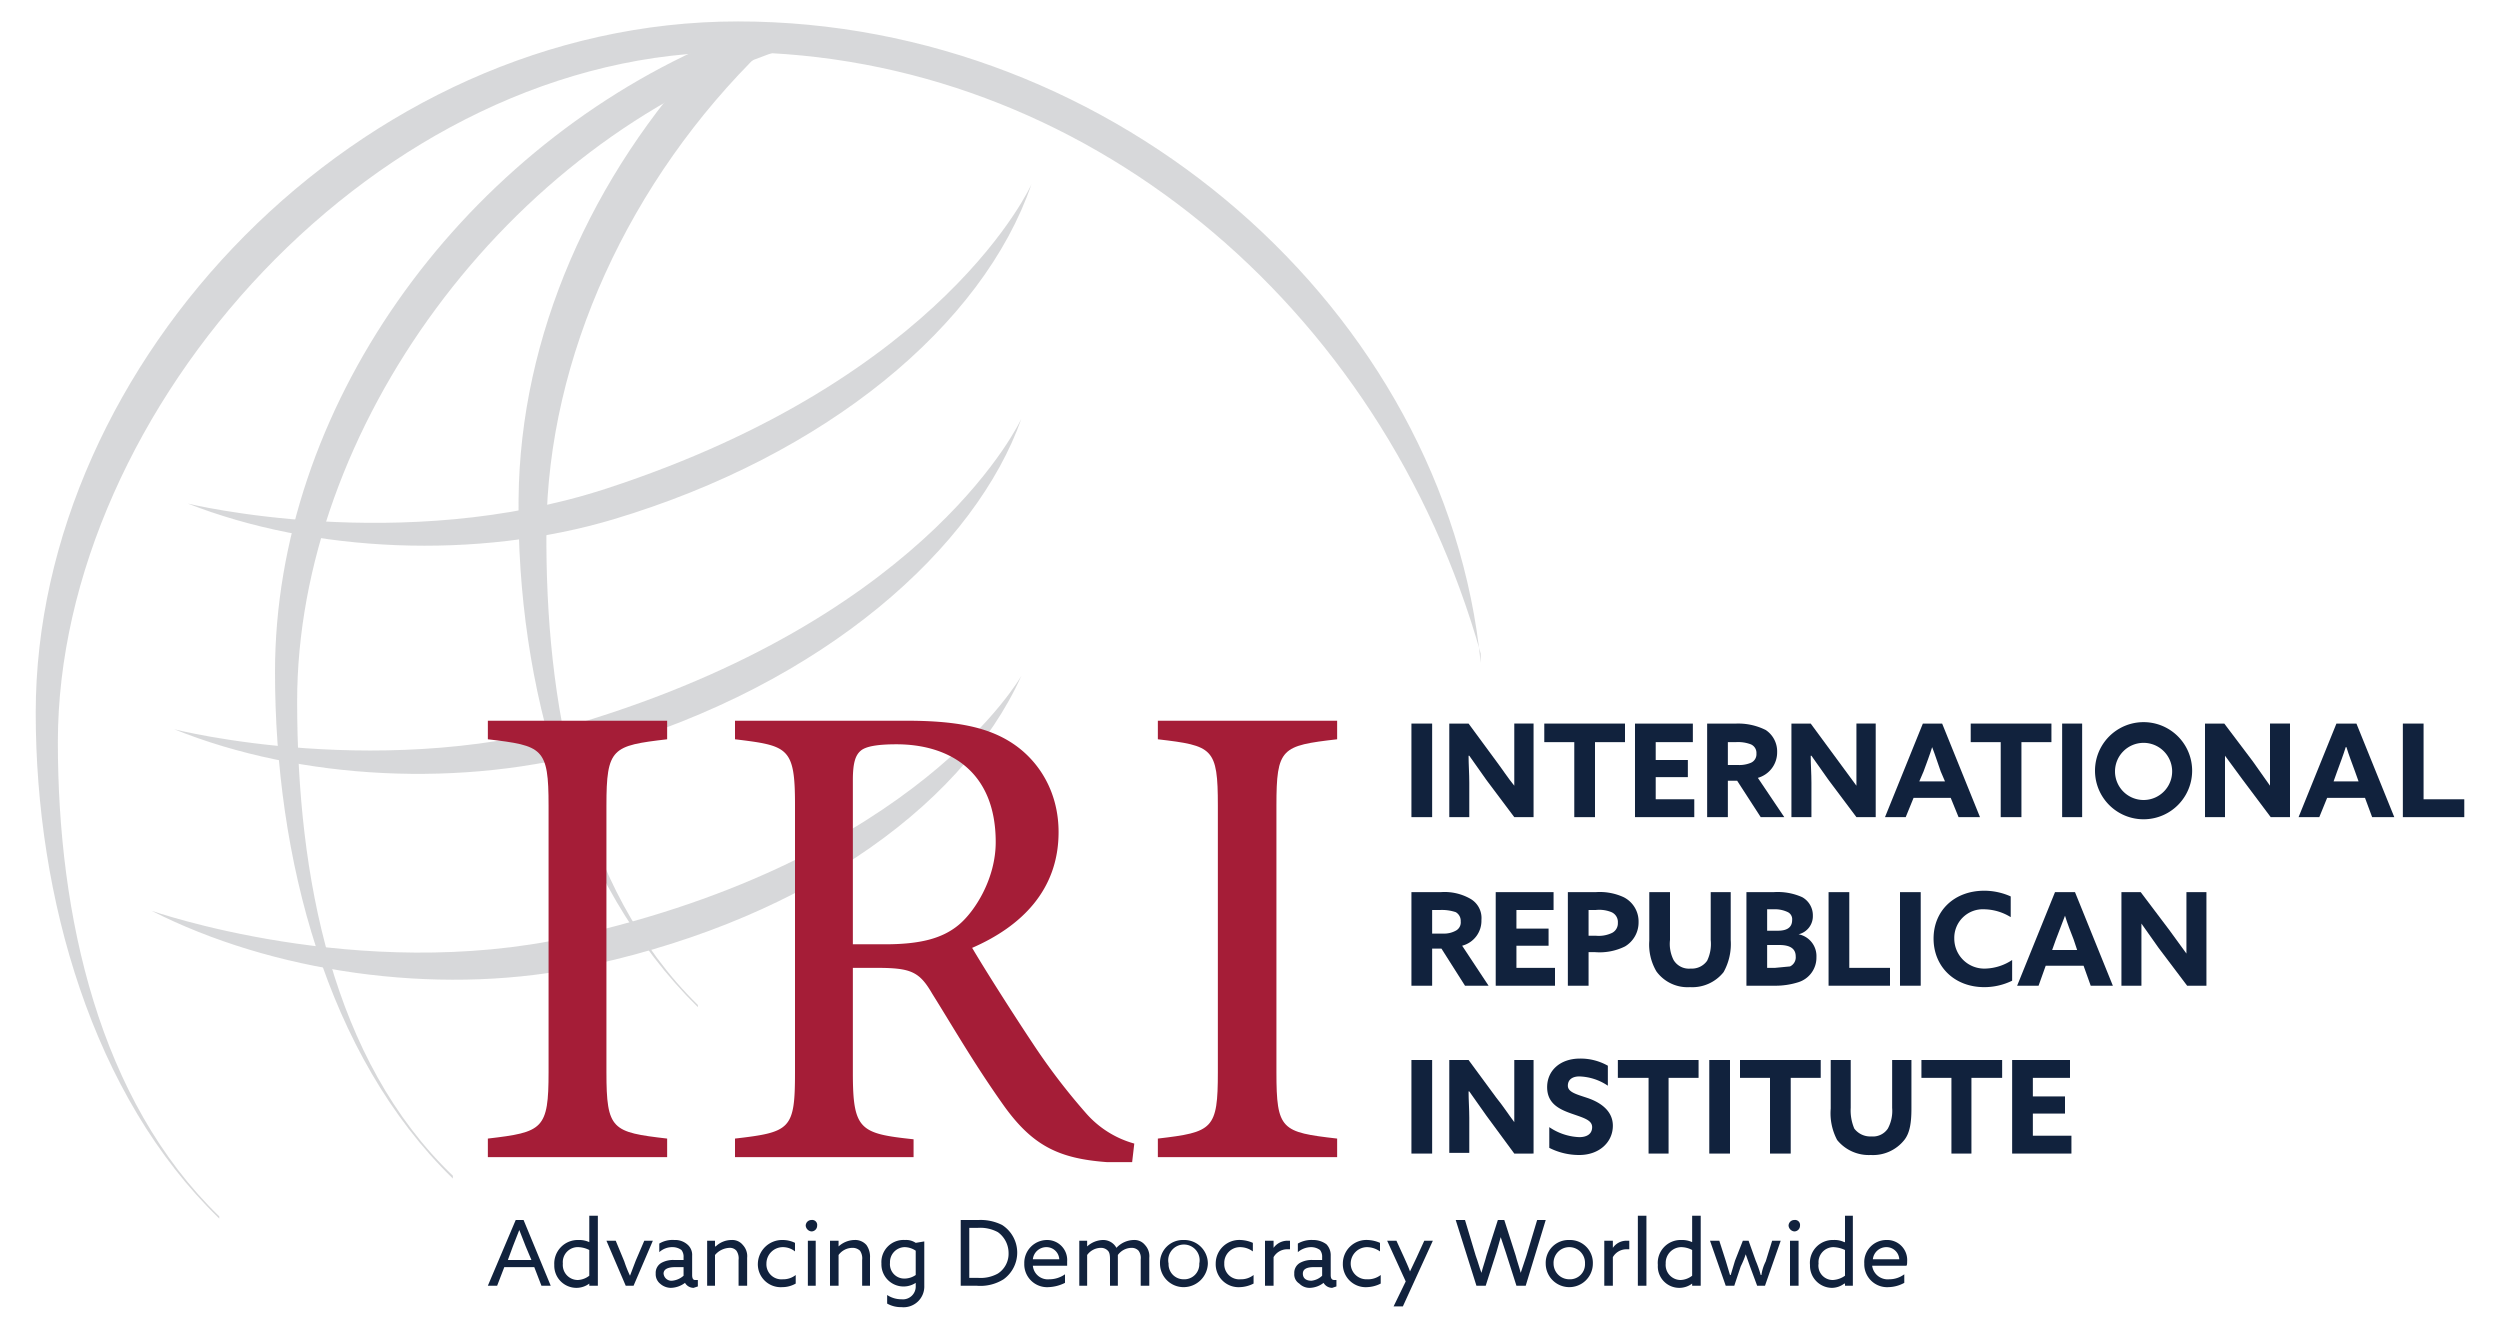 <svg xmlns="http://www.w3.org/2000/svg" xmlns:xlink="http://www.w3.org/1999/xlink" width="350" height="186" viewBox="0 0 350 186"><defs><clipPath id="a"><rect x="5" y="3" width="202.3" height="167.63" rx="1.1" fill="none"></rect></clipPath><clipPath id="b"><rect x="5" y="3" width="202.3" height="167.63" fill="none"></rect></clipPath></defs><g opacity="0.45"><g clip-path="url(#a)"><g clip-path="url(#b)"><g clip-path="url(#b)"><path d="M106.8,7C88.1,25.2,76.7,50,76.5,74.1s4.5,50.2,21.2,66.6v.3C80.1,123.7,72.3,95.8,72.6,69.9c.2-23,10.3-45.4,26.5-62.7" fill="#a7a9ac"></path><path d="M207.3,91.5c-13.8-49-55.8-83.8-104-84.2-50.2-.4-95.2,50-95.2,96.6,0,24.5,5.8,50.1,22.6,66.4v.3C13,153.5,5,125.7,5,99.8,5,50.7,50.3,3,103.3,3s99.1,40.6,104,89.8Z" fill="#a7a9ac"></path><path d="M109.3,7C70.9,20,41.6,60.1,41.6,98.2c0,24.5,4.9,50.2,21.8,66.4v.4c-17.7-17.2-24.9-45-24.9-70.9C38.5,57.3,64,21.8,99.1,6.3" fill="#a7a9ac"></path><path d="M144.4,25.8c-6.8,19.8-28.8,38-58.5,46.9-19.1,5.7-42,4.7-59.6-2.2,0,0,29.8,7.3,58.6-2.1,47.5-15.5,59.5-42.6,59.5-42.6" fill="#a7a9ac"></path><path d="M143,58.6c-6.3,17.9-27.4,37.2-58.9,46.3-19.2,5.5-42.1,4.3-59.7-2.8,0,0,29.8,7.6,58.7-1.5,47.6-15,59.9-42,59.9-42" fill="#a7a9ac"></path><path d="M143,94.6c-8.6,19.1-32.2,35-62.6,41-19.6,3.8-42.3.5-59.2-8.1,0,0,29,10.2,58.6,3.7C128.5,120.4,143,94.6,143,94.6" fill="#a7a9ac"></path></g></g></g></g><path d="M197.6,101.3h2.9v13.1h-2.9Z" fill="#11223d"></path><path d="M208.1,109.2l-2.4-3.4h-.1c0,1.2.1,2.5.1,3.8v4.8h-2.8V101.3h2.7l3.9,5.3c.9,1.2,1.6,2.3,2.5,3.4h0v-8.7h2.7v13.1H212Z" fill="#11223d"></path><path d="M220.4,103.9h-4.2v-2.6h11.3v2.6h-4.2v10.5h-2.9Z" fill="#11223d"></path><path d="M228.9,101.3H237v2.6h-5.2v2.5h4.5v2.4h-4.5v3.1h5.4v2.5h-8.3Z" fill="#11223d"></path><path d="M239,101.3h4.1a8.6,8.6,0,0,1,4.1.9,3.6,3.6,0,0,1,1.6,3.1,3.7,3.7,0,0,1-2.7,3.6l3.7,5.5h-3.3l-3.3-5.1h-1.3v5.1H239Zm4.3,5.8a4.2,4.2,0,0,0,1.8-.3,1.3,1.3,0,0,0,.8-1.3,1.3,1.3,0,0,0-.8-1.3,5.1,5.1,0,0,0-2.1-.3h-1.1v3.2Z" fill="#11223d"></path><path d="M256,109.2l-2.4-3.4h-.1c0,1.2.1,2.5.1,3.8v4.8h-2.8V101.3h2.7l3.9,5.3,2.5,3.4h0v-8.7h2.7v13.1h-2.7Z" fill="#11223d"></path><path d="M269.2,101.3h2.7l5.3,13.1h-3l-1.1-2.7h-5.2l-1.1,2.7h-2.9Zm-.5,8.1h3.6l-.6-1.4c-.4-1.1-.8-2.4-1.2-3.4h0c-.3,1-.8,2.3-1.2,3.4Z" fill="#11223d"></path><path d="M280.1,103.9h-4.2v-2.6h11.3v2.6H283v10.5h-2.9Z" fill="#11223d"></path><path d="M288.7,101.3h2.8v13.1h-2.8Z" fill="#11223d"></path><path d="M293.3,107.9a6.8,6.8,0,1,1,13.6,0,6.8,6.8,0,0,1-13.6,0Zm10.8,0a4,4,0,1,0-4,4.1A4,4,0,0,0,304.1,107.9Z" fill="#11223d"></path><path d="M314,109.2l-2.5-3.4h0v8.6h-2.8V101.3h2.7l4,5.3,2.4,3.4h0v-8.7h2.8v13.1h-2.7Z" fill="#11223d"></path><path d="M327.1,101.3h2.8l5.3,13.1h-3.1l-1-2.7h-5.3l-1.1,2.7h-2.9Zm-.4,8.1h3.5l-.5-1.4c-.4-1.1-.9-2.4-1.2-3.4h-.1c-.3,1-.8,2.3-1.2,3.4Z" fill="#11223d"></path><path d="M336.4,101.3h2.9v10.6H345v2.5h-8.6Z" fill="#11223d"></path><path d="M197.6,124.9h4.1a7.3,7.3,0,0,1,4.1.9,3.1,3.1,0,0,1,1.6,3,3.6,3.6,0,0,1-2.7,3.6l3.7,5.6h-3.3l-3.3-5.2h-1.3V138h-2.9Zm4.4,5.8a3.4,3.4,0,0,0,1.8-.4,1.3,1.3,0,0,0,.7-1.3,1.4,1.4,0,0,0-.7-1.3,6.1,6.1,0,0,0-2.2-.3h-1.1v3.3Z" fill="#11223d"></path><path d="M209.4,124.9h8.1v2.5h-5.2V130h4.5v2.4h-4.5v3.1h5.4V138h-8.3Z" fill="#11223d"></path><path d="M219.5,124.9h3.9a8,8,0,0,1,3.9.7,3.8,3.8,0,0,1,2.1,3.5,3.9,3.9,0,0,1-1.9,3.4,8,8,0,0,1-4.2.8h-.9V138h-2.9Zm3.9,6.1a4.3,4.3,0,0,0,2.3-.4,1.5,1.5,0,0,0,.8-1.4,1.5,1.5,0,0,0-.9-1.5,4.5,4.5,0,0,0-2.2-.3h-1V131Z" fill="#11223d"></path><path d="M242.3,131.6a8.1,8.1,0,0,1-1,4.5,5.6,5.6,0,0,1-4.7,2.1,5.4,5.4,0,0,1-4.7-2.2,7.4,7.4,0,0,1-1-4.3v-6.8h2.9v6.7a5,5,0,0,0,.5,2.8,2.5,2.5,0,0,0,2.4,1.2,2.6,2.6,0,0,0,2.3-1.1,5.4,5.4,0,0,0,.5-2.9v-6.7h2.8Z" fill="#11223d"></path><path d="M244.5,124.9h3.8a8.4,8.4,0,0,1,4,.7,2.9,2.9,0,0,1,1.5,2.6,2.6,2.6,0,0,1-2,2.6h0a3.1,3.1,0,0,1,2.5,3.2,3.6,3.6,0,0,1-2.5,3.5,10.6,10.6,0,0,1-3.4.5h-3.9Zm4.4,5.4c1.2,0,2-.4,2-1.5a1.1,1.1,0,0,0-.6-1.1,4.2,4.2,0,0,0-2-.4h-.9v3Zm-.4,5.2,2.1-.2a1.4,1.4,0,0,0,.8-1.4c0-1.1-.8-1.6-2.3-1.6h-1.7v3.2Z" fill="#11223d"></path><path d="M256,124.9h2.9v10.6h5.7V138H256Z" fill="#11223d"></path><path d="M266,124.9h2.9V138H266Z" fill="#11223d"></path><path d="M281.7,137.3a8.9,8.9,0,0,1-3.9.9c-4.2,0-7.1-2.9-7.1-6.8s2.9-6.7,7.1-6.7a9.1,9.1,0,0,1,3.7.8v2.9a7.3,7.3,0,0,0-3.7-1.1,4,4,0,0,0-4.2,4.1,4.2,4.2,0,0,0,4.4,4.2,7.1,7.1,0,0,0,3.7-1.2Z" fill="#11223d"></path><path d="M287.7,124.9h2.8l5.3,13.1h-3.1l-1-2.8h-5.3l-1,2.8h-3Zm-.4,8.1h3.5l-.5-1.5c-.4-1-.9-2.3-1.2-3.3h0l-1.3,3.4Z" fill="#11223d"></path><path d="M302.2,132.7l-2.4-3.4h0V138H297V124.9h2.7l4,5.3,2.4,3.3h0v-8.6h2.8V138h-2.7Z" fill="#11223d"></path><path d="M197.6,148.4h2.9v13.1h-2.9Z" fill="#11223d"></path><path d="M208.1,156.2l-2.4-3.4h-.1c0,1.2.1,2.5.1,3.7v4.9h-2.8V148.4h2.7l3.9,5.3c.9,1.1,1.6,2.2,2.5,3.4h0v-8.7h2.7v13.1H212Z" fill="#11223d"></path><path d="M216.9,157.8a8,8,0,0,0,4.2,1.4c1,0,1.8-.4,1.8-1.4s-1.2-1.3-2.9-1.9-3.4-1.4-3.4-3.7,1.8-4,4.6-4a7.8,7.8,0,0,1,3.9,1V152a7.5,7.5,0,0,0-4-1.3c-.9,0-1.6.4-1.6,1.3s1.2,1.2,2.7,1.7,3.6,1.6,3.6,3.9-1.9,4.1-4.7,4.1a9.2,9.2,0,0,1-4.2-1Z" fill="#11223d"></path><path d="M230.8,150.9h-4.3v-2.5h11.3v2.5h-4.2v10.6h-2.8Z" fill="#11223d"></path><path d="M239.3,148.4h2.9v13.1h-2.9Z" fill="#11223d"></path><path d="M247.8,150.9h-4.2v-2.5h11.3v2.5h-4.2v10.6h-2.9Z" fill="#11223d"></path><path d="M267.6,155.2c0,1.9-.2,3.4-1,4.4a5.6,5.6,0,0,1-4.7,2.1,5.7,5.7,0,0,1-4.7-2.1,8,8,0,0,1-.9-4.4v-6.8h2.8v6.7a6.5,6.5,0,0,0,.5,2.9,2.8,2.8,0,0,0,2.4,1.1,2.5,2.5,0,0,0,2.3-1.1,5.2,5.2,0,0,0,.6-2.9v-6.7h2.7Z" fill="#11223d"></path><path d="M273.2,150.9H269v-2.5h11.3v2.5H276v10.6h-2.8Z" fill="#11223d"></path><path d="M281.7,148.4h8.1v2.5h-5.2v2.6h4.5v2.4h-4.5V159H290v2.5h-8.3Z" fill="#11223d"></path><path d="M68.3,162v-2.6c7.7-.9,8.5-1.3,8.5-9.3V112.8c0-8.1-.8-8.4-8.5-9.3v-2.6H93.4v2.6c-7.7.9-8.5,1.2-8.5,9.3v37.3c0,8.1.8,8.4,8.5,9.3V162Z" fill="#a51d37"></path><path d="M158.5,162.7H155c-6.8-.5-10.5-2.3-14.6-8.1s-6.9-10.7-9.9-15.5c-1.8-3.1-3-3.6-7.8-3.6h-3.3v14.7c0,8,1,8.5,8.5,9.3V162h-25v-2.6c7.8-.9,8.4-1.3,8.4-9.3V112.6c0-8-1-8.2-8.4-9.1v-2.6h23.9c6.8,0,11.4.8,15,3.2s6.4,6.7,6.4,12.4c0,8.1-5.2,13.2-12.1,16.2,1.7,2.9,5.7,9.2,8.5,13.4a88.6,88.6,0,0,0,7.4,9.7,13.9,13.9,0,0,0,6.8,4.3Zm-34.6-30.5c4.9,0,8-.8,10.3-2.7s5.2-6.5,5.2-11.6c0-10.1-6.7-13.7-13.9-13.7-2.7,0-4.3.3-5,.9s-1.1,1.6-1.1,4.1v23Z" fill="#a51d37"></path><path d="M162.1,162v-2.6c7.7-.9,8.4-1.3,8.4-9.3V112.8c0-8.1-.7-8.4-8.4-9.3v-2.6h25.1v2.6c-7.8.9-8.5,1.2-8.5,9.3v37.3c0,8.1.7,8.4,8.5,9.3V162Z" fill="#a51d37"></path><path d="M72.2,170.8h1.1l3.8,9.2H75.8l-1-2.6H70.6l-1,2.6H68.3Zm-1.1,5.6h3.3l-.8-1.9-.9-2.3h0l-.9,2.3Z" fill="#11223d"></path><path d="M81,173.6a3.3,3.3,0,0,1,1.5.3h0v-3.7h1.2V180H82.5v-.3h0a3,3,0,0,1-1.8.6,3.1,3.1,0,0,1-3.1-3.2A3.3,3.3,0,0,1,81,173.6Zm-.1,5.6a2.8,2.8,0,0,0,1.6-.6V175a3.7,3.7,0,0,0-1.5-.4,2.1,2.1,0,0,0-2.2,2.3A2.1,2.1,0,0,0,80.9,179.2Z" fill="#11223d"></path><path d="M84.9,173.7h1.3l1.2,2.9a16.7,16.7,0,0,0,.8,2h0l.8-2.1,1.2-2.8h1.2L88.7,180H87.6Z" fill="#11223d"></path><path d="M92.4,179.7a1.7,1.7,0,0,1-.6-1.4,1.6,1.6,0,0,1,.8-1.5,3.4,3.4,0,0,1,1.8-.4h1.3V176a1.5,1.5,0,0,0-.3-1,2.1,2.1,0,0,0-1.2-.4,2.7,2.7,0,0,0-1.9.7v-1.2a3.6,3.6,0,0,1,2.1-.5,2.6,2.6,0,0,1,1.8.6,1.9,1.9,0,0,1,.7,1.6v2.7c0,.4.1.7.4.7h.4v.9l-.6.2a1.4,1.4,0,0,1-1.2-.7h0a3.4,3.4,0,0,1-2,.7A2.3,2.3,0,0,1,92.4,179.7Zm3.3-1.1v-1.2H94.5c-.8,0-1.6.2-1.6.9a1.1,1.1,0,0,0,1.2,1A2.8,2.8,0,0,0,95.7,178.6Z" fill="#11223d"></path><path d="M99,173.7h1.1v.8h.1a3.2,3.2,0,0,1,2.2-.9,1.9,1.9,0,0,1,1.6.7,2.3,2.3,0,0,1,.6,1.8V180h-1.2v-3.6a1.9,1.9,0,0,0-.3-1.3,1.2,1.2,0,0,0-1-.4,2.8,2.8,0,0,0-2,1V180H99Z" fill="#11223d"></path><path d="M111.4,179.7a3.8,3.8,0,0,1-1.9.5,3.2,3.2,0,0,1-3.4-3.3,3.4,3.4,0,0,1,3.5-3.3,3.9,3.9,0,0,1,1.7.4v1.2a2.7,2.7,0,0,0-1.7-.6,2.3,2.3,0,0,0-2.3,2.3,2.1,2.1,0,0,0,2.3,2.2,2.8,2.8,0,0,0,1.8-.6Z" fill="#11223d"></path><path d="M113.6,170.8a.7.7,0,0,1,.8.8.8.8,0,0,1-.8.8.9.9,0,0,1-.8-.8A.8.8,0,0,1,113.6,170.8Zm-.5,2.9h1.1V180h-1.1Z" fill="#11223d"></path><path d="M116.2,173.7h1.2v.8h0a3.4,3.4,0,0,1,2.2-.9,2.1,2.1,0,0,1,1.7.7,2.8,2.8,0,0,1,.5,1.8V180h-1.1v-3.6a1.9,1.9,0,0,0-.3-1.3,1.5,1.5,0,0,0-1.1-.4,2.4,2.4,0,0,0-1.9,1V180h-1.2Z" fill="#11223d"></path><path d="M124.2,181.3a3.6,3.6,0,0,0,2,.6,1.8,1.8,0,0,0,2-1.9v-.4h0a3.1,3.1,0,0,1-4.8-2.7,3.1,3.1,0,0,1,3.3-3.3,2.4,2.4,0,0,1,1.5.4l1.2-.2V180a2.9,2.9,0,0,1-3.2,3,3.9,3.9,0,0,1-2-.5Zm2.4-2.3a2.8,2.8,0,0,0,1.6-.5v-3.4a2.8,2.8,0,0,0-1.6-.5,2.1,2.1,0,0,0-2,2.2A2,2,0,0,0,126.6,179Z" fill="#11223d"></path><path d="M134.5,170.8H137a6.7,6.7,0,0,1,3.3.7,4.6,4.6,0,0,1,.2,7.6,6.1,6.1,0,0,1-3.8.9h-2.2Zm2.4,8.1a5,5,0,0,0,2.8-.6,3.3,3.3,0,0,0,1.5-2.9,3.6,3.6,0,0,0-1.5-2.9,5.2,5.2,0,0,0-2.8-.6h-1.2v7Z" fill="#11223d"></path><path d="M144.6,177.2a2.1,2.1,0,0,0,2.3,1.9,3.8,3.8,0,0,0,2.2-.7v1.2a5.6,5.6,0,0,1-2.3.6,3.2,3.2,0,0,1-3.4-3.3,3.2,3.2,0,0,1,3.2-3.3,2.8,2.8,0,0,1,2.8,3v.6Zm0-.9h3.7a1.8,1.8,0,0,0-1.8-1.7A1.9,1.9,0,0,0,144.6,176.3Z" fill="#11223d"></path><path d="M159.7,176.3a1.7,1.7,0,0,0-.3-1.2,1.3,1.3,0,0,0-1-.4,2.4,2.4,0,0,0-1.9,1V180h-1.1v-3.7c0-.7-.1-1-.3-1.2a1.3,1.3,0,0,0-1-.4,2.4,2.4,0,0,0-1.9,1V180h-1.1v-6.3h1.1v.8h0a3.4,3.4,0,0,1,2.2-.9,2.1,2.1,0,0,1,1.9,1.1,3.4,3.4,0,0,1,2.4-1.1,1.9,1.9,0,0,1,1.6.7,2.3,2.3,0,0,1,.6,1.8V180h-1.2Z" fill="#11223d"></path><path d="M165.7,173.6a3.3,3.3,0,0,1,3.4,3.3,3.4,3.4,0,0,1-3.4,3.3,3.3,3.3,0,0,1-3.3-3.3A3.2,3.2,0,0,1,165.7,173.6Zm0,5.5a2.1,2.1,0,0,0,2.2-2.2,2.2,2.2,0,1,0-4.3,0A2.1,2.1,0,0,0,165.7,179.1Z" fill="#11223d"></path><path d="M175.5,179.7a4.5,4.5,0,0,1-1.9.5,3.2,3.2,0,0,1-3.4-3.3,3.3,3.3,0,0,1,3.5-3.3,4.7,4.7,0,0,1,1.7.4v1.2a3,3,0,0,0-1.8-.6,2.2,2.2,0,0,0-2.2,2.3,2.1,2.1,0,0,0,2.3,2.2,2.8,2.8,0,0,0,1.8-.6Z" fill="#11223d"></path><path d="M177.1,173.7h1.2v1h0a2.4,2.4,0,0,1,1.9-1h.4v1.2h-.5a2.2,2.2,0,0,0-1.8,1.1V180h-1.2Z" fill="#11223d"></path><path d="M181.9,179.7a1.5,1.5,0,0,1-.7-1.4,1.6,1.6,0,0,1,.8-1.5,3.4,3.4,0,0,1,1.8-.4h1.3V176a1.5,1.5,0,0,0-.3-1,2.1,2.1,0,0,0-1.2-.4,2.9,2.9,0,0,0-1.9.7v-1.2a3.8,3.8,0,0,1,2.1-.5,3.1,3.1,0,0,1,1.9.6,2.2,2.2,0,0,1,.6,1.6v2.7c0,.4.1.7.5.7h.3v.9l-.6.2a1.4,1.4,0,0,1-1.2-.7h0a3.3,3.3,0,0,1-1.9.7A2,2,0,0,1,181.9,179.7Zm3.2-1.1v-1.2h-1.2c-.8,0-1.5.2-1.5.9s.5,1,1.2,1A2.5,2.5,0,0,0,185.1,178.6Z" fill="#11223d"></path><path d="M193.3,179.7a4.5,4.5,0,0,1-1.9.5,3.2,3.2,0,0,1-3.4-3.3,3.3,3.3,0,0,1,3.5-3.3,4.7,4.7,0,0,1,1.7.4v1.2a3.2,3.2,0,0,0-1.8-.6,2.3,2.3,0,0,0-2.3,2.3,2.2,2.2,0,0,0,2.3,2.2,2.9,2.9,0,0,0,1.9-.6Z" fill="#11223d"></path><path d="M195.1,182.9l1.7-3.5-2.6-5.7h1.3l1.1,2.4c.3.7.6,1.3.8,1.9h0l.9-1.9,1.1-2.4h1.2l-4.2,9.2Z" fill="#11223d"></path><path d="M203.8,170.8h1.3l1.5,5c.3.8.5,1.6.8,2.4h0c.2-.8.5-1.6.7-2.4l1.6-5h.9l1.6,5c.2.8.5,1.6.7,2.4h0l.8-2.4,1.5-5h1.2l-2.8,9.2h-1.3l-1.5-4.7-.7-2.1h0l-.6,2.1L208,180h-1.3Z" fill="#11223d"></path><path d="M219.7,173.6a3.2,3.2,0,0,1,3.3,3.3,3.3,3.3,0,0,1-6.6,0A3.2,3.2,0,0,1,219.7,173.6Zm0,5.5a2.1,2.1,0,0,0,2.2-2.2,2.2,2.2,0,0,0-2.2-2.3,2.2,2.2,0,0,0-2.2,2.3A2.2,2.2,0,0,0,219.7,179.1Z" fill="#11223d"></path><path d="M224.6,173.7h1.2v1h0a2.3,2.3,0,0,1,1.9-1h.4v1.2h-.5a2.2,2.2,0,0,0-1.8,1.1V180h-1.2Z" fill="#11223d"></path><path d="M229.3,170.2h1.2V180h-1.2Z" fill="#11223d"></path><path d="M235.4,173.6a3.3,3.3,0,0,1,1.5.3h0v-3.7h1.2V180h-1.2v-.3h0a3,3,0,0,1-1.8.6,3,3,0,0,1-3-3.2A3.2,3.2,0,0,1,235.4,173.6Zm-.1,5.6a2.8,2.8,0,0,0,1.6-.6V175a3.3,3.3,0,0,0-1.5-.4,2.2,2.2,0,0,0-2.2,2.3A2.1,2.1,0,0,0,235.3,179.2Z" fill="#11223d"></path><path d="M239.4,173.7h1.3l.9,2.8.6,2h.1l.6-2,1.1-2.8h.8l1,2.8a15.9,15.9,0,0,1,.7,2h.1a6,6,0,0,1,.6-1.9l.9-2.9h1.2l-2.2,6.3H246l-1-2.7-.6-1.7h0a12.2,12.2,0,0,1-.7,1.7l-.9,2.7h-1.2Z" fill="#11223d"></path><path d="M251.2,170.8a.7.7,0,0,1,.8.8.8.8,0,0,1-.8.8.9.9,0,0,1-.8-.8A.8.8,0,0,1,251.2,170.8Zm-.6,2.9h1.2V180h-1.2Z" fill="#11223d"></path><path d="M256.7,173.6a3.1,3.1,0,0,1,1.5.3h.1v-3.7h1.1V180h-1.1v-.3h-.1a2.9,2.9,0,0,1-1.7.6,3.1,3.1,0,0,1-3.1-3.2A3.2,3.2,0,0,1,256.7,173.6Zm-.1,5.6a3.2,3.2,0,0,0,1.7-.6V175a4.2,4.2,0,0,0-1.6-.4,2.1,2.1,0,0,0-2.1,2.3A2,2,0,0,0,256.6,179.2Z" fill="#11223d"></path><path d="M262.1,177.2a2.2,2.2,0,0,0,2.4,1.9,3.5,3.5,0,0,0,2.1-.7v1.2a4.8,4.8,0,0,1-2.2.6,3.2,3.2,0,0,1-3.4-3.3,3.1,3.1,0,0,1,3.1-3.3,2.8,2.8,0,0,1,2.9,3c0,.2,0,.5-.1.6Zm.1-.9h3.7a1.8,1.8,0,0,0-1.8-1.7A1.9,1.9,0,0,0,262.2,176.3Z" fill="#11223d"></path></svg>